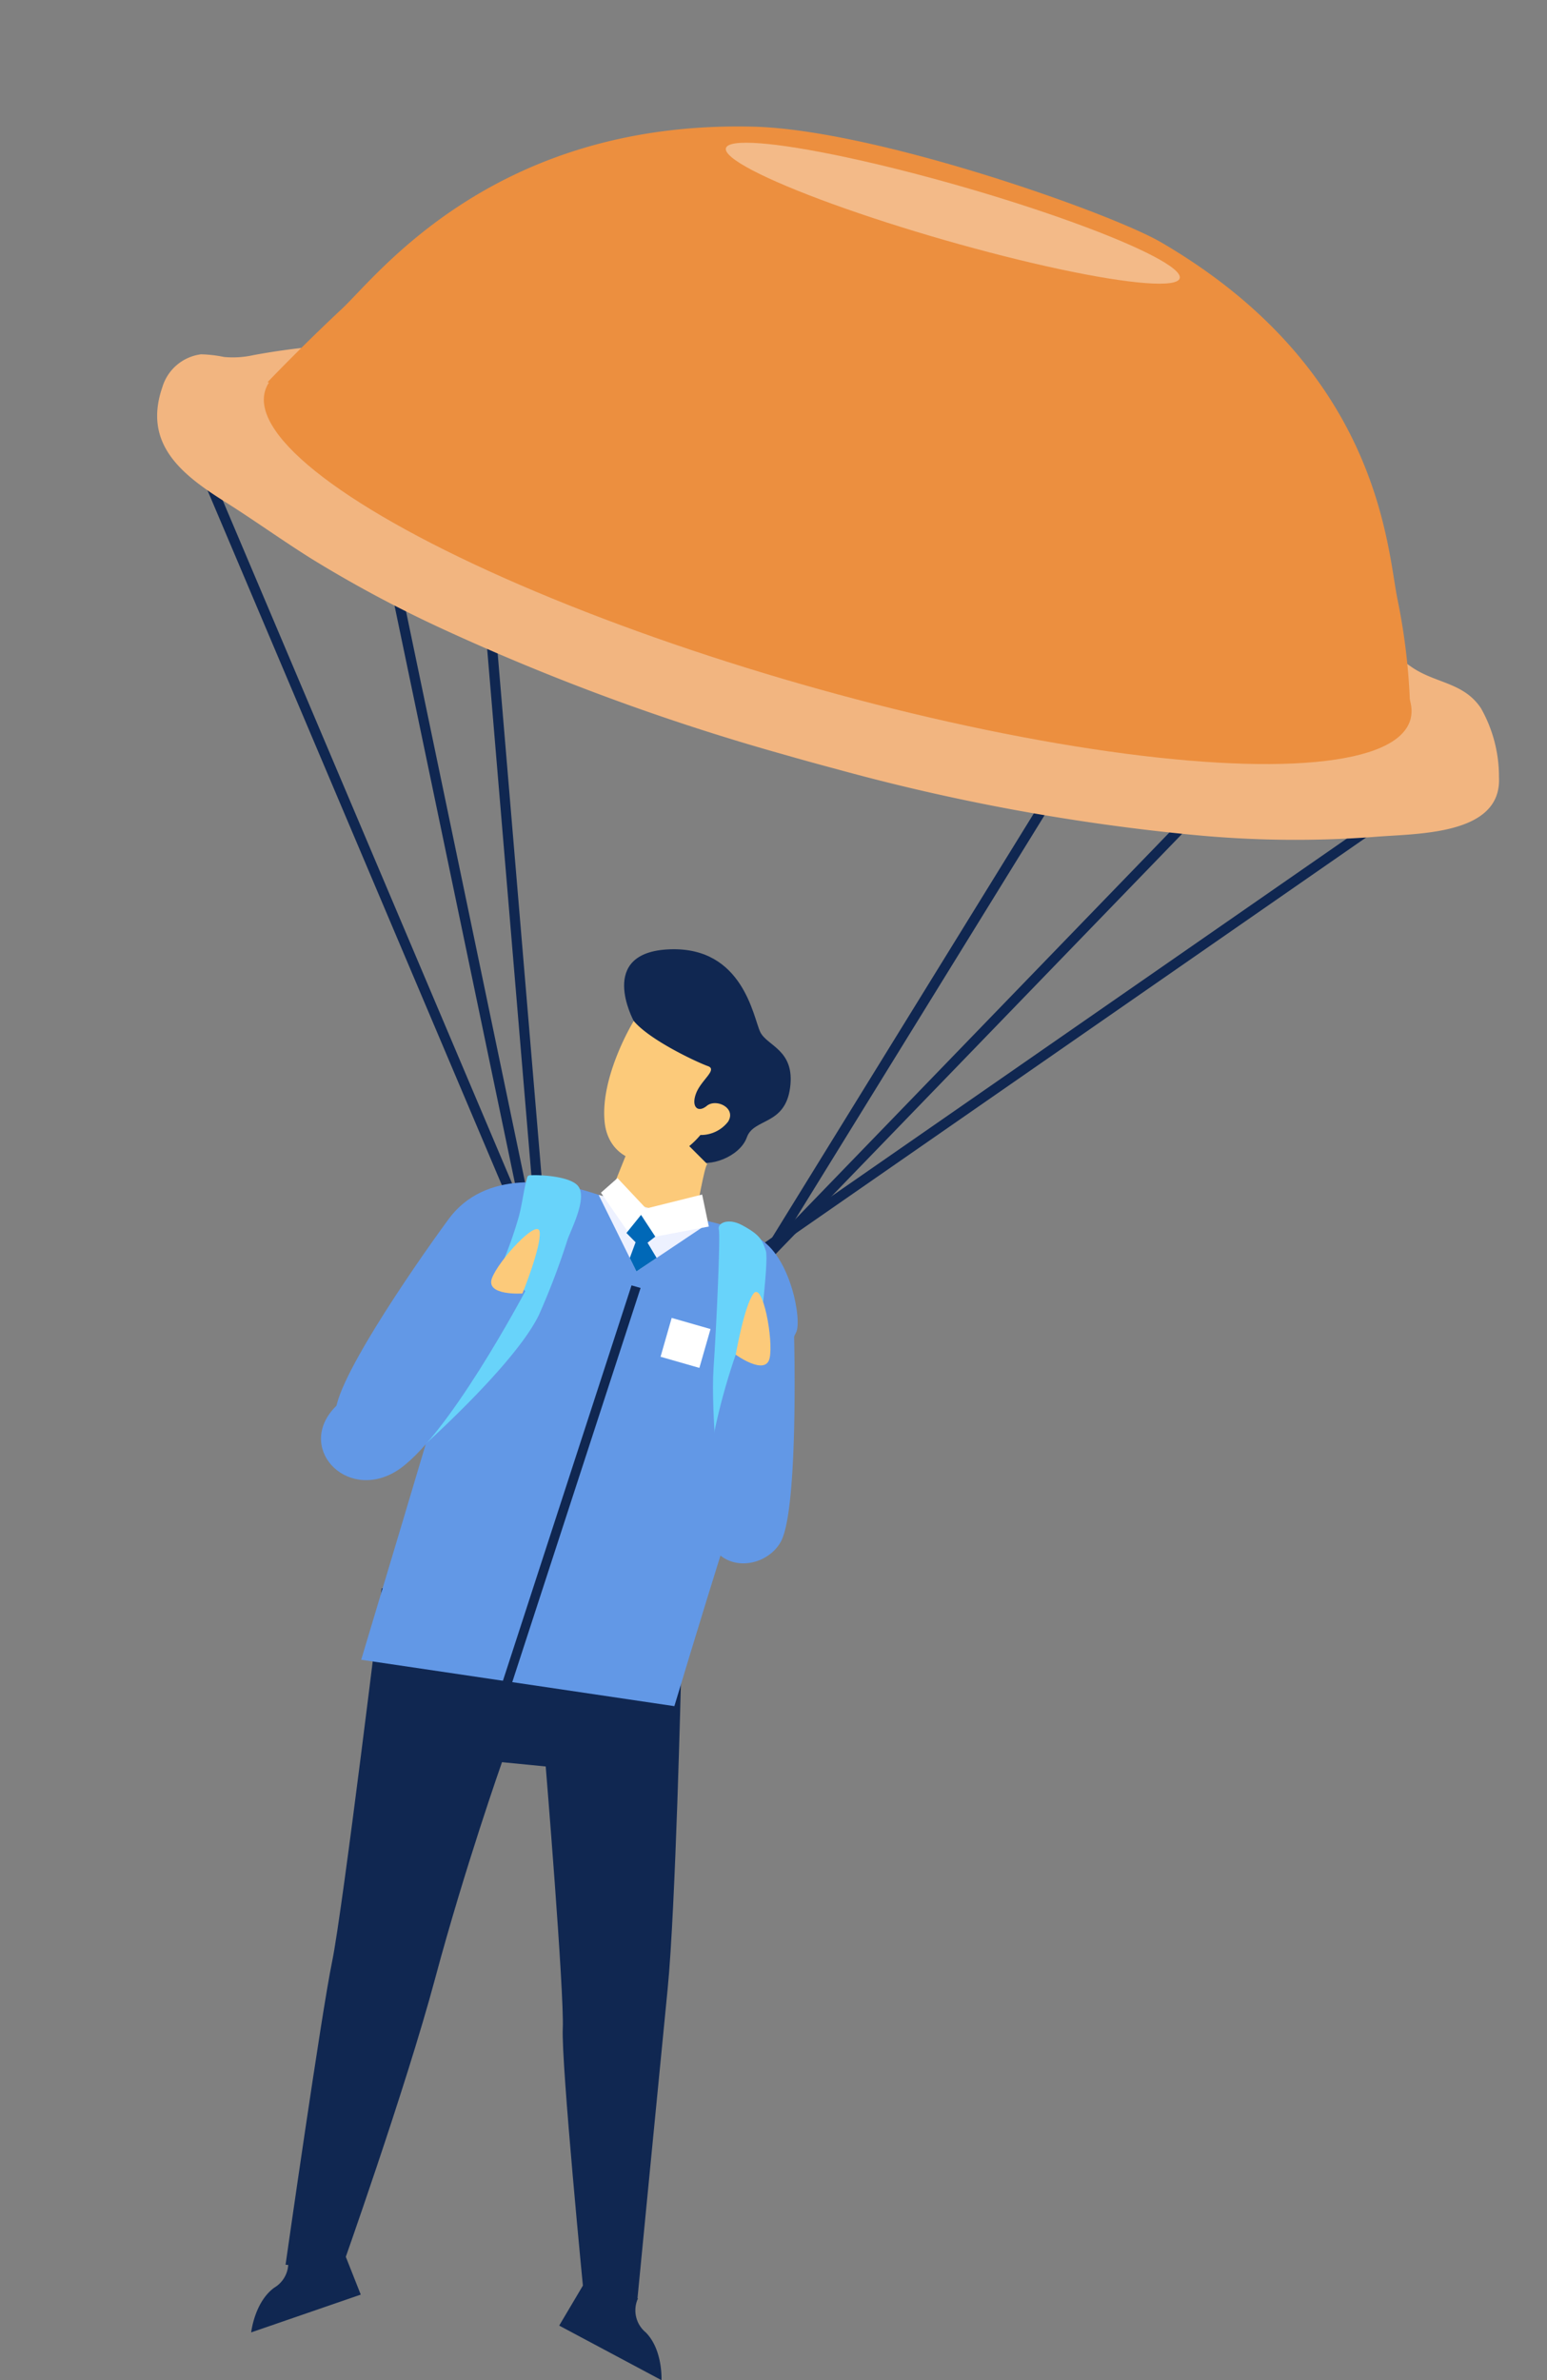<svg xmlns="http://www.w3.org/2000/svg" width="153.205" height="235.584" viewBox="0 0 153.205 235.584">
  <rect x="0" y="0" width="153.205" height="235.584" fill="#808080" stroke="none"/>
  <g id="Group_3138" data-name="Group 3138" transform="translate(-543.938 -2003.485) rotate(16)">
    <line id="Line_169" data-name="Line 169" x2="54.332" y2="67.166" transform="translate(1106 1813.375)" fill="#6298e6" stroke="#102751" stroke-linecap="round" stroke-miterlimit="10" stroke-width="1"/>
    <line id="Line_170" data-name="Line 170" y1="67.708" x2="55.318" transform="translate(1177.348 1811.833)" fill="none" stroke="#102751" stroke-linecap="round" stroke-miterlimit="10" stroke-width="1"/>
    <line id="Line_171" data-name="Line 171" y1="73.441" x2="40.874" transform="translate(1182.126 1805)" fill="none"/>
    <line id="Line_172" data-name="Line 172" x1="35.665" y1="93.875" transform="translate(1127.667 1792.667)" fill="none" stroke="#102751" stroke-linecap="round" stroke-miterlimit="10" stroke-width="1"/>
    <line id="Line_173" data-name="Line 173" x1="44.998" y1="85.416" transform="translate(1118.333 1801.125)" fill="none" stroke="#102751" stroke-linecap="round" stroke-miterlimit="10" stroke-width="1"/>
    <line id="Line_174" data-name="Line 174" y1="72.503" x2="38.652" transform="translate(1182.348 1802.038)" fill="none" stroke="#102751" stroke-linecap="round" stroke-miterlimit="10" stroke-width="1"/>
    <line id="Line_175" data-name="Line 175" y1="67.596" x2="18.985" transform="translate(1182.348 1806.945)" fill="none" stroke="#102751" stroke-linecap="round" stroke-miterlimit="10" stroke-width="1"/>
    <path id="Path_2659" data-name="Path 2659" d="M1154.769,1916.63s5.08,31.722,5.467,36.9,3.837,30.093,3.837,30.093l5.437-1s1.19-19.024.992-30.322.464-22.4.464-22.4l4.28-.784s7.956,21.046,8.769,24.457,9.238,24.695,9.238,24.695l5.256-.964s-4.175-22.627-5.6-30.42-7.223-29.986-7.223-29.986l-13.391-1.853Z" fill="#102751"/>
    <path id="Path_2660" data-name="Path 2660" d="M1162.647,1991l9.4-6.585-3.685-4.788-4.38,3.067a2.833,2.833,0,0,1-.357,3.42C1162.133,1988.023,1162.647,1991,1162.647,1991Z" fill="#102751"/>
    <path id="Path_2661" data-name="Path 2661" d="M1203.009,1984.345l-11.226-2.4,1.529-5.846,5.228,1.118a2.834,2.834,0,0,0,1.661,3.011C1202.324,1981.406,1203.009,1984.345,1203.009,1984.345Z" fill="#102751"/>
    <path id="Path_2662" data-name="Path 2662" d="M1163.286,1855.782s-5.467-5.528,1.474-7.8,9.827,4.238,10.872,5.4,3.808.737,4.36,4.484-2.641,3.869-2.763,5.9-2.8,4-4.361,3.624S1163.286,1855.782,1163.286,1855.782Z" fill="#102751"/>
    <path id="Path_2663" data-name="Path 2663" d="M1187.237,1881.006c-.973,4.2-1.39,38.86-1.39,38.86L1154.769,1924s.361-28.282.361-34.122c0,0-.085,5.733-2.412,9.677s-5.472,4.116-6.957,1.994,3.183-16.127,5.305-21.856,8.912-6.578,13.077-6.427c7.865.288,6.633,0,6.633,0s6.693-.956,10.209-.245C1184.593,1873.751,1187.532,1879.734,1187.237,1881.006Z" fill="#6298e6"/>
    <path id="Path_2664" data-name="Path 2664" d="M1163.286,1855.782s-1.72,6.2,0,10.442,7.309,3.44,9.459-1.413a3.4,3.4,0,0,0,2.272-2.027c.43-1.535-1.781-1.9-2.457-.921s-1.494.491-1.361-.921,1.423-2.826.379-2.887S1165.374,1857.195,1163.286,1855.782Z" fill="#fcca7a"/>
    <path id="Path_2665" data-name="Path 2665" d="M1174.2,1867.4c-.246.062.307,5.221.307,5.221l-3.435,1.69-5.225-2.12.921-8.906Z" fill="#fcca7a"/>
    <path id="Path_2666" data-name="Path 2666" d="M1166.047,1871.178" fill="#fbd448"/>
    <path id="Path_2667" data-name="Path 2667" d="M1164.692,1873.292l5.685,6.25,5.509-6.52Z" fill="#edf1ff"/>
    <path id="Path_2668" data-name="Path 2668" d="M1176.042,1873.292l-1.509-2.86-4.955,2.86-3.552-2.114-1.178,1.843,3.82,3.132.794-2.119.895,2.119Z" fill="#fff"/>
    <path id="Path_2669" data-name="Path 2669" d="M1162.28,1886.344c-1,5.712-8.28,16.989-8.28,16.989V1900a115.176,115.176,0,0,0,3.466-18.239,40.594,40.594,0,0,0,.218-4.141c-.008-1.333-.262-2.661-.271-4a.36.36,0,0,1,.047-.223.356.356,0,0,1,.172-.1c1.058-.37,3.689-.946,4.753-.356,1.361.754.646,4.2.566,5.443A73.035,73.035,0,0,1,1162.28,1886.344Z" fill="#68d3fa"/>
    <path id="Path_2670" data-name="Path 2670" d="M1145.49,1900.491l11.414-17.95,3.428,1.91s-3.455,16.461-7.421,20.7S1142.611,1905.522,1145.49,1900.491Z" fill="#6298e6"/>
    <path id="Path_2671" data-name="Path 2671" d="M1160.125,1884.75s.524-4.927-.029-6.309-3.175,3.871-3.292,5.713S1160.125,1884.75,1160.125,1884.75Z" fill="#fcca7a"/>
    <path id="Path_2672" data-name="Path 2672" d="M1179.148,1872.25c2.062.442,2.355.9,2.978,1.785s1.874,9.624,2.457,12.253,1.657,13.267,1.657,13.267l-1.24.528s-3.7-9.037-4.642-13.439-2.963-12.83-3.285-13.352S1177.6,1871.918,1179.148,1872.25Z" fill="#68d3fa"/>
    <path id="Path_2673" data-name="Path 2673" d="M1187.028,1881s5.311,16.725,4.463,20.332-6.951,5.559-8.436-1.784a62.763,62.763,0,0,1-.958-14.8l3.9.25" fill="#6298e6"/>
    <path id="Path_2674" data-name="Path 2674" d="M1182.1,1884.75s-.524-4.927.029-6.309,3.176,3.871,3.292,5.713S1182.1,1884.75,1182.1,1884.75Z" fill="#fcca7a"/>
    <path id="Path_2675" data-name="Path 2675" d="M1169.272,1874.035l-.895,2.119,1.123.635-.124,1.653,1,1.1,1.553-1.838-1.281-1.2.573-.79Z" fill="#0068b7"/>
    <path id="Path_2676" data-name="Path 2676" d="M1170.289,1881l-1.462,41.323.914.21,1.482-41.533Z" fill="#102751"/>
    <rect id="Rectangle_980" data-name="Rectangle 980" width="4" height="4" transform="translate(1175 1883)" fill="#fff"/>
    <path id="Path_2677" data-name="Path 2677" d="M1239,1808.959c1.9,5.515-6.359,7.617-10.245,9.1a105.077,105.077,0,0,1-17.21,4.734,208.114,208.114,0,0,1-35.848,3.491q-2.65.053-5.3.052a227.365,227.365,0,0,1-36.155-2.655,122.792,122.792,0,0,1-14.157-3.054c-3.306-.943-6.539-2.113-9.84-3.071-4.842-1.405-9.444-3.24-9.124-9.208a4.61,4.61,0,0,1,2.782-4.181,12.711,12.711,0,0,1,2.259-.374,9.362,9.362,0,0,0,2.78-.993c18.458-9.161,41.178-10.13,61.455-10.13a225.326,225.326,0,0,1,36.975,2.79,117.917,117.917,0,0,1,14.17,3.161c2.1.624,4.09,1.568,6.168,2.264,2.7.9,5.333.019,7.689,2.008A13.722,13.722,0,0,1,1239,1808.959Z" fill="#f2b580"/>
    <ellipse id="Ellipse_201" data-name="Ellipse 201" cx="59" cy="13.25" rx="59" ry="13.25" transform="translate(1111 1792.667)" fill="#ec8f3f"/>
    <path id="Path_2678" data-name="Path 2678" d="M1111,1805s2.215-4.234,5.074-9c2.484-4.139,9.335-22.091,34.176-28.563,11.75-3.062,36.38-1.559,42-.132,24.359,6.186,29.831,22.914,32.248,27.528a61.925,61.925,0,0,1,4.5,11.084Z" fill="#ec8f3f"/>
    <ellipse id="Ellipse_202" data-name="Ellipse 202" cx="23.375" cy="2.782" rx="23.375" ry="2.782" transform="translate(1148.25 1767.437)" fill="#f3ba88"/>
  </g>
</svg>
